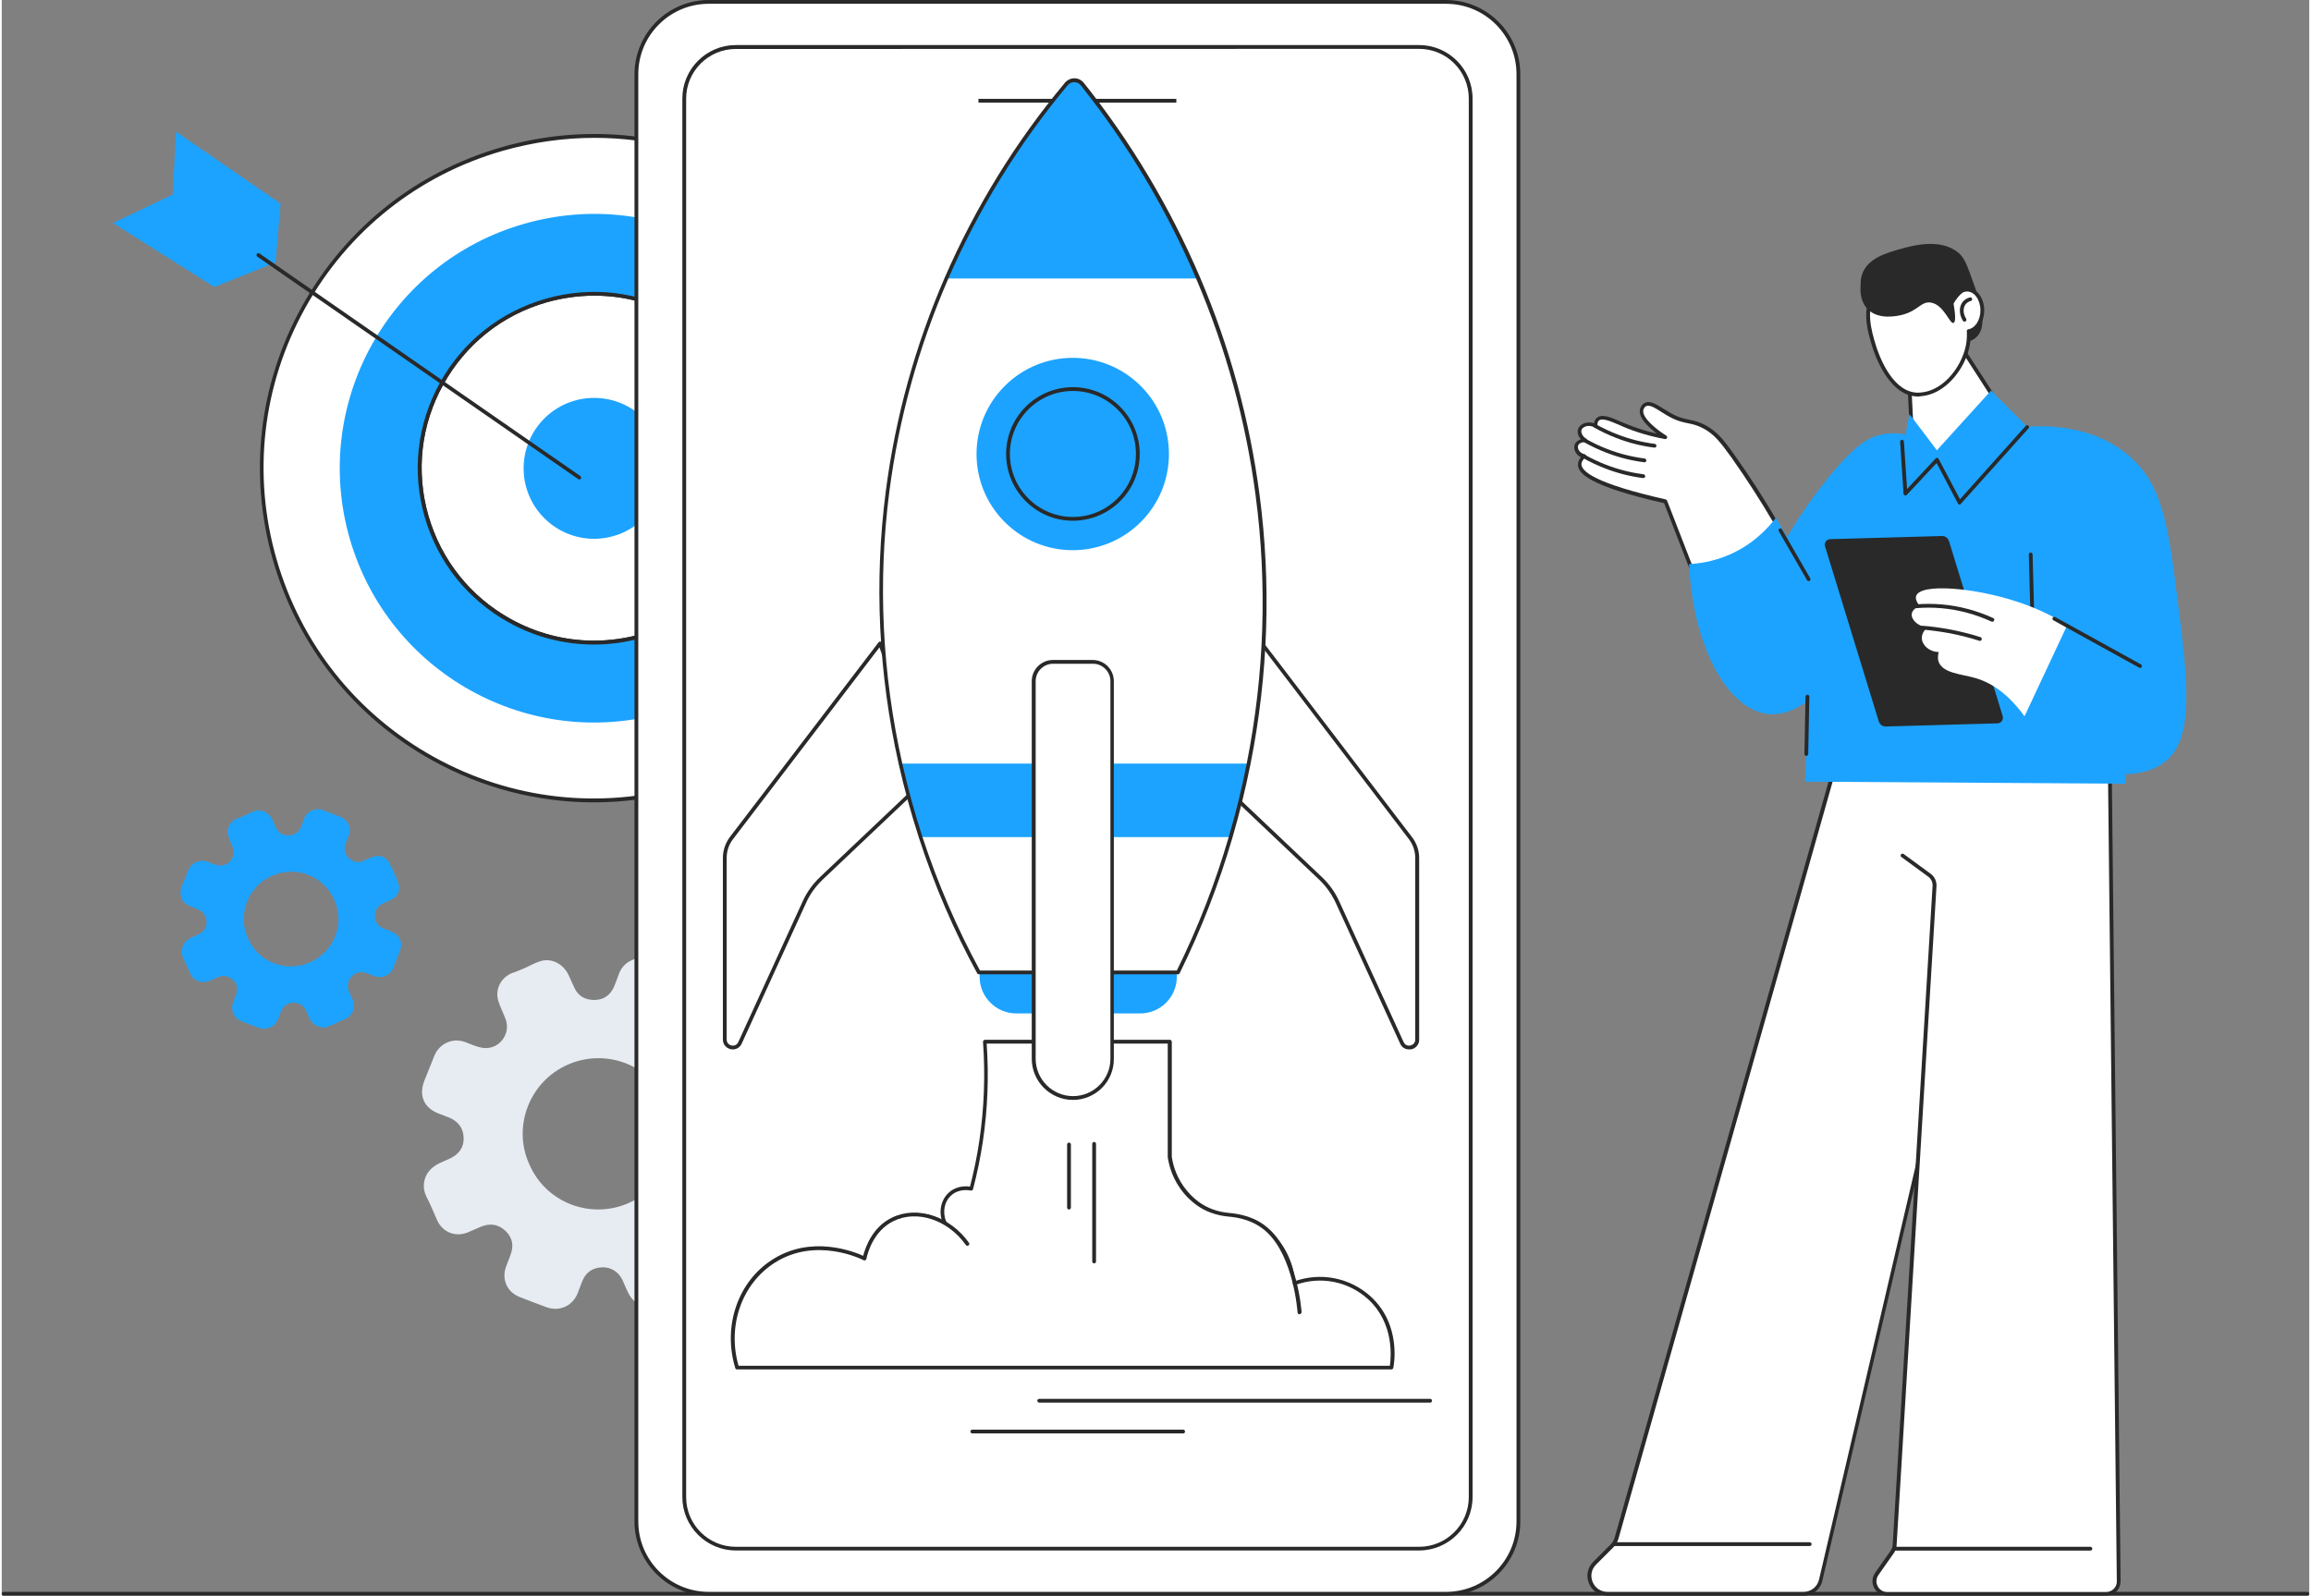 <?xml version="1.0" encoding="utf-8"?>
<!-- Generator: Adobe Illustrator 24.3.0, SVG Export Plug-In . SVG Version: 6.00 Build 0)  -->
<svg width="417" height="288" version="1.1" id="_x2DC_àð_x5F_1" xmlns="http://www.w3.org/2000/svg" xmlns:xlink="http://www.w3.org/1999/xlink" x="0px"
	 y="0px" viewBox="0 0 1827.4 1264" style="enable-background:new 0 0 1827.4 1264;" xml:space="preserve">
<rect x="0" y="0" width="1827.4" height="1264" fill="#808080" stroke="none"/>
<style type="text/css">
	.st0{fill:#292929;}
	.st1{fill:#FFFFFF;}
	.st2{fill:#1CA3FF;}
	.st3{fill:#E7ECF2;}
</style>
<path class="st0" d="M1825.9,1264H1.5c-0.8,0-1.5-0.7-1.5-1.5s0.7-1.5,1.5-1.5h1824.4c0.8,0,1.5,0.7,1.5,1.5
	S1826.7,1264,1825.9,1264z"/>
<g>
	<path class="st1" d="M722.1,298.4c-40-139.7-185.7-220.5-325.4-180.5S176.2,303.6,216.2,443.3s185.7,220.5,325.4,180.5
		S762.1,438.1,722.1,298.4z"/>
	<path class="st0" d="M468.8,635.6c-44.3,0-88.1-11.2-127.9-33.3c-61.8-34.3-106.6-90.6-126.1-158.5s-11.3-139.4,23-201.2
		S328.3,136,396.2,116.5s139.4-11.3,201.2,23S704,230.1,723.4,298l0,0c19.5,67.9,11.3,139.4-23,201.2s-90.6,106.6-158.5,126
		C517.9,632.2,493.2,635.6,468.8,635.6z M469.5,109.2c-24.2,0-48.5,3.4-72.5,10.2c-67.2,19.2-122.8,63.5-156.7,124.6
		s-42,131.8-22.7,198.9c19.3,67.2,63.5,122.8,124.6,156.7s131.8,41.9,198.9,22.7c67.2-19.2,122.8-63.5,156.7-124.6
		c33.9-61.1,41.9-131.8,22.7-198.9l0,0C701.3,231.6,657,176,595.9,142.1C556.7,120.3,513.3,109.2,469.5,109.2z"/>
	<path class="st0" d="M468.9,510.6c-23.4,0-46.5-5.9-67.5-17.6c-32.6-18.1-56.2-47.8-66.5-83.6s-6-73.5,12.1-106.2
		c18.1-32.6,47.8-56.2,83.6-66.5s73.5-6,106.2,12.1c32.6,18.1,56.2,47.8,66.5,83.6c21.2,74-21.8,151.4-95.7,172.7l-0.4-1.4l0.4,1.4
		C494.8,508.8,481.9,510.6,468.9,510.6z M469.3,234.2c-12.6,0-25.3,1.8-37.8,5.3c-35.1,10-64.1,33.2-81.8,65.1
		s-21.9,68.8-11.8,103.9s33.2,64.1,65.1,81.8c20.5,11.4,43.2,17.2,66,17.2c12.6,0,25.3-1.8,37.8-5.3
		c72.4-20.7,114.4-96.5,93.7-168.9c-10.1-35.1-33.2-64.1-65.1-81.8C514.8,240,492.2,234.2,469.3,234.2z"/>
	<path class="st2" d="M662.8,315.4c-30.7-106.9-142.2-168.8-249.1-138.1c-107,30.6-168.8,142.2-138.2,249.1
		c30.7,106.9,142.2,168.8,249.1,138.1C631.6,533.9,693.4,422.4,662.8,315.4z M507.2,503.7c-73.3,21-149.8-21.4-170.8-94.7
		s21.4-149.8,94.7-170.8s149.8,21.4,170.8,94.7S580.5,482.6,507.2,503.7z"/>
	<path class="st0" d="M468.9,510.6c-23.4,0-46.5-5.9-67.5-17.6c-32.6-18.1-56.2-47.8-66.5-83.6s-6-73.5,12.1-106.2
		c18.1-32.6,47.8-56.2,83.6-66.5s73.5-6,106.2,12.1c32.6,18.1,56.2,47.8,66.5,83.6c21.2,74-21.8,151.4-95.7,172.7l-0.4-1.4l0.4,1.4
		C494.8,508.8,481.9,510.6,468.9,510.6z M469.3,234.2c-12.6,0-25.3,1.8-37.8,5.3c-35.1,10-64.1,33.2-81.8,65.1
		s-21.9,68.8-11.8,103.9s33.2,64.1,65.1,81.8c20.5,11.4,43.2,17.2,66,17.2c12.6,0,25.3-1.8,37.8-5.3
		c72.4-20.7,114.4-96.5,93.7-168.9c-10.1-35.1-33.2-64.1-65.1-81.8C514.8,240,492.2,234.2,469.3,234.2z"/>
	<ellipse class="st2" cx="469.1" cy="371" rx="55.8" ry="55.8"/>
	<path class="st2" d="M88.1,176.7c15.8-7.5,31.5-15.1,47.3-22.6l2.6-49.8l82.8,57l-3.9,46.6c-16.2,6.5-32.4,12.9-48.6,19.4
		C141.6,210.4,114.8,193.5,88.1,176.7z"/>
	<path class="st0" d="M457.4,379.8c-0.3,0-0.6-0.1-0.9-0.3L202.4,203.3c-0.7-0.5-0.8-1.4-0.4-2.1c0.5-0.7,1.4-0.9,2.1-0.4
		l254.1,176.3c0.7,0.5,0.8,1.4,0.4,2.1C458.3,379.6,457.9,379.8,457.4,379.8z"/>
	<path class="st2" d="M192.5,646c2.7-1.2,5.3-2.8,8.1-3.6c5.5-1.6,11.1,1.4,13.8,7c1.1,2.2,2,4.6,3.1,6.8c2.1,4,5.6,5.7,10,5.5
		c4.5-0.2,7.6-2.5,9.4-6.5c1-2.1,1.7-4.4,2.5-6.6c2.3-6,9.1-9.1,15.1-6.8c4.5,1.7,8.9,3.4,13.3,5.1c6.6,2.5,9.3,8.7,6.9,15.3
		c-0.8,2-1.7,4-2.4,6.1c-1.6,4.4-0.6,8.4,2.7,11.5c3.1,3,7,3.9,11.2,2.2c2.5-1,5-2.3,7.6-3.1c6-1.9,10.1-0.6,13.2,4.9
		c2.8,5.1,5.2,10.5,7.1,16c1.9,5.6-0.7,10.7-6.2,13.2c-2.1,1-4.3,1.8-6.4,2.9c-4.3,2.2-6.2,5.8-5.9,10.5c0.3,4.5,2.7,7.4,6.8,9.1
		c3,1.2,6.1,2.1,8.8,3.8c4.6,2.8,6.2,8.4,4.3,13.5c-1.7,4.6-3.5,9.2-5.3,13.8c-2.3,5.8-8.6,8.7-14.5,6.8c-2.2-0.7-4.2-1.6-6.4-2.4
		c-4.6-1.6-8.8-1.1-12.2,2.6c-3.3,3.6-3.9,7.8-1.9,12.4c0.9,2.1,1.9,4.1,2.8,6.2c2.4,5.9-0.2,12.4-6,15c-4.1,1.9-8.3,3.6-12.4,5.6
		c-5.6,2.7-12.6,0.4-15.7-5.9c-1-2-1.9-4.1-2.8-6.2c-1.8-4.1-5.8-6.6-10.2-6.4c-4.8,0.2-8,2.5-9.8,7c-0.8,2-1.5,3.9-2.3,5.9
		c-2.6,6.4-9,9.3-15.5,6.9c-4.5-1.6-8.9-3.3-13.3-5.1c-6.2-2.4-9-8.8-6.7-15.1c0.7-1.8,1.4-3.7,2.1-5.5c1.8-4.5,1.3-8.6-2.2-12
		c-3.6-3.5-7.8-4.2-12.5-2.2c-2.1,0.9-4.1,1.8-6.2,2.7c-6.2,2.6-12.6,0.1-15.4-6c-1.7-3.8-3.2-7.7-5.1-11.3
		c-3.2-6-1.2-13.5,6.2-16.9c1.7-0.8,3.4-1.5,5.1-2.3c4.7-2.1,7.1-5.6,6.9-10.3c-0.2-5-2.8-8.2-7.3-10c-1.5-0.6-3-1.2-4.6-1.8
		c-7.7-2.7-10.6-9-7.5-16.7c1.6-4.1,3.2-8.1,4.9-12.2c2.5-6.2,9.1-9,15.3-6.7c2.8,1,5.5,2.3,8.4,2.8c8.1,1.4,14.5-6.8,11.5-14.4
		c-1.1-3-2.6-5.8-3.5-8.9c-1.7-5.6,1.1-11.2,6.5-13.6C188.3,647.8,190.4,646.9,192.5,646L192.5,646z M195,743.3
		c8.3,19,30.3,27.3,49,19.1c19.4-8.5,28-30.7,19.2-50c-8.7-19-30.6-26.8-49.1-18.7C194.7,702.2,186.5,724.9,195,743.3z"/>
	<path class="st3" d="M413.9,767c4.3-1.9,8.5-4.4,13-5.7c8.8-2.5,17.8,2.3,22,11.1c1.7,3.6,3.2,7.3,5,10.9c3.3,6.4,9,9,16,8.8
		c7.2-0.2,12.1-4,15-10.5c1.5-3.4,2.7-7,4-10.5c3.7-9.6,14.5-14.5,24.2-10.9c7.1,2.7,14.2,5.4,21.3,8.1c10.5,4.1,14.9,13.9,11,24.5
		c-1.2,3.3-2.7,6.5-3.9,9.7c-2.6,7.1-0.9,13.4,4.3,18.4c5,4.8,11.2,6.3,17.9,3.5c4-1.6,7.9-3.7,12.1-5c9.7-3,16.2-0.9,21.1,7.9
		c4.5,8.1,8.3,16.8,11.3,25.6c3.1,9-1.2,17.1-9.8,21.1c-3.4,1.6-6.9,2.9-10.2,4.6c-6.9,3.5-9.9,9.2-9.4,16.8
		c0.4,7.2,4.3,11.9,10.9,14.5c4.7,1.9,9.7,3.4,14,6.1c7.3,4.5,9.9,13.5,6.9,21.6c-2.7,7.4-5.5,14.7-8.4,22
		c-3.7,9.3-13.7,14-23.3,10.9c-3.4-1.1-6.8-2.6-10.2-3.8c-7.3-2.6-14.1-1.7-19.5,4.2c-5.2,5.8-6.2,12.5-3,19.8
		c1.5,3.3,3,6.6,4.4,9.9c3.9,9.5-0.3,19.8-9.7,24c-6.6,3-13.3,5.8-19.8,8.9c-9,4.4-20.2,0.6-25-9.4c-1.6-3.3-3-6.6-4.4-9.9
		c-3-6.6-9.3-10.6-16.3-10.3c-7.6,0.3-12.9,4-15.7,11.1c-1.3,3.1-2.4,6.3-3.6,9.4c-4.1,10.2-14.4,14.8-24.7,11.1
		c-7.1-2.6-14.2-5.3-21.3-8.1c-10-3.9-14.4-14.1-10.7-24.1c1.1-2.9,2.2-5.8,3.3-8.7c2.9-7.2,2.1-13.8-3.5-19.3
		c-5.7-5.6-12.5-6.6-19.9-3.5c-3.3,1.4-6.6,2.8-9.9,4.3c-9.9,4.2-20.2,0.2-24.6-9.5c-2.7-6-5.1-12.2-8.2-18.1
		c-5.1-9.5-1.9-21.5,9.9-27c2.7-1.3,5.5-2.4,8.2-3.7c7.5-3.4,11.3-9,11.1-16.5c-0.3-8-4.5-13.1-11.7-16.1c-2.4-1-4.9-1.9-7.3-2.8
		c-12.4-4.4-16.9-14.4-12-26.7c2.6-6.5,5.2-13,7.8-19.4c4-9.8,14.6-14.5,24.5-10.8c4.4,1.7,8.8,3.7,13.4,4.5
		c12.9,2.2,23.2-10.8,18.4-23c-1.8-4.8-4.2-9.3-5.7-14.2c-2.6-9,1.8-17.9,10.4-21.8C407.2,769.9,410.5,768.4,413.9,767L413.9,767z
		 M417.9,922.5c13.2,30.4,48.5,43.6,78.3,30.6c31-13.6,44.8-49,30.7-79.9c-13.9-30.3-48.9-42.8-78.5-29.9
		C417.4,856.9,404.3,893.2,417.9,922.5z"/>
	<path class="st1" d="M1143.9,1262.5h-584c-31.6,0-57.3-25.6-57.3-57.3V58.8c0-31.6,25.6-57.3,57.3-57.3h583.9
		c31.6,0,57.3,25.6,57.3,57.3v1146.4C1201.1,1236.8,1175.5,1262.5,1143.9,1262.5z"/>
	<path class="st0" d="M1143.9,1264h-584c-32.4,0-58.8-26.4-58.8-58.8V58.8c0-32.4,26.4-58.8,58.8-58.8h583.9
		c32.4,0,58.8,26.4,58.8,58.8v1146.4C1202.6,1237.6,1176.3,1264,1143.9,1264z M559.9,3c-30.8,0-55.8,25-55.8,55.8v1146.4
		c0,30.8,25,55.8,55.8,55.8h583.9c30.8,0,55.8-25,55.8-55.8V58.8c0-30.8-25-55.8-55.8-55.8H559.9z"/>
	<path class="st0" d="M1122.5,1228.2H581.3c-23.3,0-42.3-19-42.3-42.3V78c0-23.3,19-42.3,42.3-42.3h541.2c23.3,0,42.3,19,42.3,42.3
		v1107.9C1164.8,1209.2,1145.8,1228.2,1122.5,1228.2z M581.3,38.8c-21.6,0-39.3,17.6-39.3,39.3V1186c0,21.6,17.6,39.3,39.3,39.3
		h541.2c21.6,0,39.3-17.6,39.3-39.3V78c0-21.6-17.6-39.3-39.3-39.3L581.3,38.8L581.3,38.8z"/>
	<rect x="773.5" y="78.3" class="st0" width="156.7" height="3"/>
	<path class="st1" d="M695.6,509.7L577.8,664c-3.4,4.5-5.2,9.9-5.2,15.5v144c0,6.7,9.2,8.7,12,2.6l51-111.5
		c3.2-7.1,7.8-13.5,13.5-18.8l83.6-79.3L695.6,509.7z"/>
	<path class="st0" d="M578.9,831.3c-0.6,0-1.2-0.1-1.7-0.2c-3-0.7-6.1-3.3-6.1-7.6v-144c0-5.9,2-11.7,5.5-16.4l117.8-154.3
		c0.3-0.4,0.9-0.7,1.4-0.6c0.5,0.1,1,0.5,1.2,1L734.1,616c0.2,0.6,0,1.2-0.4,1.6l-83.6,79.2c-5.5,5.3-10,11.4-13.1,18.4l-51,111.5
		C584.5,830,581.6,831.3,578.9,831.3z M695.1,512.8L579,664.9c-3.2,4.2-4.9,9.4-4.9,14.6v144c0,2.8,2,4.3,3.8,4.7
		c1.7,0.4,4.2-0.1,5.4-2.7l51-111.5c3.3-7.3,8-13.8,13.8-19.3l82.9-78.6L695.1,512.8z"/>
	<path class="st2" d="M901.6,802.8h-98.1c-16,0-29.1-13-29.1-29.1v-40.8h156.2v40.8C930.6,789.8,917.6,802.8,901.6,802.8z"/>
	<path class="st1" d="M997.8,509.7L1115.6,664c3.4,4.5,5.2,9.9,5.2,15.5v144c0,6.7-9.2,8.7-12,2.6l-51-111.5
		c-3.2-7.1-7.8-13.5-13.5-18.8l-83.6-79.3L997.8,509.7z"/>
	<path class="st0" d="M1114.5,831.3c-2.7,0-5.6-1.3-7-4.5l-51-111.5c-3.2-6.9-7.6-13.1-13.1-18.4l-83.6-79.2c-0.4-0.4-0.6-1-0.4-1.6
		l37.1-106.8c0.2-0.5,0.6-0.9,1.2-1c0.5-0.1,1.1,0.1,1.4,0.6l117.8,154.3c3.6,4.7,5.6,10.5,5.6,16.4v144c0,4.3-3.1,6.9-6.1,7.6
		C1115.7,831.2,1115.1,831.3,1114.5,831.3z M962.5,616.1l82.9,78.6c5.8,5.5,10.5,12,13.8,19.3l51,111.5c1.2,2.6,3.6,3.1,5.4,2.7
		c1.7-0.4,3.8-1.8,3.8-4.7v-144c0-5.2-1.8-10.4-4.9-14.6L998.4,512.8L962.5,616.1z"/>
	<path class="st1" d="M987.5,604.9c-4.1,20.9-9,40.4-14.3,58.2c-14.2,48.7-31,85.5-41.7,107.2H773.8
		c-11.1-20.2-29.8-57.1-46.1-107.2c-5.8-17.8-11.3-37.3-16-58.2c-13.6-60.6-20.7-133.7-10.2-215.4c8.3-64.7,25.9-121.2,46.6-168.8
		c31.8-73.1,70.9-125.2,95-154c3.3-4,9.4-3.9,12.6,0.1c24,30,61.2,82,91.8,153.9c20.7,48.5,38.4,106,47,171.8
		C1005.1,472.6,999.5,544.7,987.5,604.9z"/>
	<path class="st0" d="M931.8,770.8H773.5l-0.1-0.3c-18.4-33.7-34-69.8-46.2-107.3c-6.2-19.2-11.6-38.8-16-58.3
		c-16-71.3-19.4-143.8-10.2-215.6c7.4-58.1,23.1-114.9,46.6-169c24.3-56,56.3-107.8,95.1-154.1c1.7-2,4.2-3.1,6.8-3.1
		c2.6,0,5,1.2,6.7,3.2c37.3,46.6,68.2,98.5,91.9,154c23.5,55,39.3,112.8,47,171.9c9.3,70.7,6.9,142.2-7.1,212.7l0,0
		c-3.9,19.6-8.7,39.2-14.3,58.3c-10.9,37.2-24.9,73.3-41.8,107.3L931.8,770.8z M774.1,769.8h157.1c16.7-33.8,30.7-69.8,41.6-106.9
		c5.6-19.1,10.4-38.7,14.3-58.2l0,0c13.9-70.3,16.3-141.8,7.1-212.3c-7.7-59-23.5-116.7-47-171.6c-23.7-55.5-54.6-107.2-91.8-153.8
		c-1.4-1.8-3.6-2.8-5.9-2.9c-2.3,0-4.5,1-6,2.8c-38.7,46.2-70.6,98-94.9,153.9c-23.4,53.9-39.1,110.7-46.5,168.7
		c-9.2,71.7-5.7,144.1,10.2,215.2c4.4,19.5,9.7,39,15.9,58.2C740.3,700.3,755.8,736.2,774.1,769.8z"/>
	<path class="st2" d="M987.5,604.9c-4.1,20.9-9,40.4-14.3,58.2H727.7c-5.8-17.8-11.3-37.3-16-58.2H987.5z"/>
	<path class="st2" d="M947.6,220.6H748.1c31.8-73.1,70.9-125.2,95-154c3.3-4,9.4-3.9,12.6,0.1C879.7,96.7,916.9,148.7,947.6,220.6z"
		/>
	<path class="st0" d="M931.5,771.8H773.8c-0.5,0-1.1-0.3-1.3-0.8c-18.5-33.8-34-69.9-46.2-107.5c-6.2-19.2-11.6-38.8-16-58.4
		c-16-71.4-19.5-144-10.2-215.9c7.5-58.2,23.2-115.1,46.7-169.3c24.4-56.1,56.4-108,95.2-154.4c1.9-2.2,4.6-3.5,7.5-3.5
		s5.6,1.4,7.4,3.6c37.3,46.7,68.3,98.6,92.1,154.2c23.5,55.1,39.3,113,47.1,172.1c9.3,70.8,6.9,142.5-7.1,213
		c-3.9,19.6-8.7,39.2-14.3,58.4c-10.9,37.3-25,73.5-41.8,107.5C932.6,771.5,932.1,771.8,931.5,771.8z M774.7,768.8h155.9
		c16.6-33.6,30.5-69.3,41.2-106.1c5.6-19.1,10.4-38.6,14.2-58.1l0,0c13.9-70.2,16.3-141.5,7-212c-7.7-58.9-23.5-116.5-46.9-171.4
		c-23.6-55.4-54.5-107.1-91.6-153.6c-1.2-1.6-3.1-2.5-5.1-2.5c0,0,0,0-0.1,0c-2,0-3.8,0.9-5.1,2.4c-38.6,46.2-70.5,97.9-94.8,153.7
		c-23.4,53.9-39,110.5-46.5,168.4c-9.2,71.5-5.7,143.9,10.2,214.9c4.4,19.4,9.7,39,15.9,58.1C741.2,699.7,756.5,735.4,774.7,768.8z"
		/>
	
		<ellipse transform="matrix(0.707 -0.707 0.707 0.707 -5.828 705.16)" class="st2" cx="848.3" cy="359.6" rx="76.2" ry="76.2"/>
	<path class="st0" d="M848.3,412.5c-29.2,0-52.9-23.7-52.9-52.9s23.7-52.9,52.9-52.9c29.2,0,52.9,23.7,52.9,52.9
		C901.3,388.8,877.5,412.5,848.3,412.5z M848.3,309.7c-27.5,0-49.9,22.4-49.9,49.9s22.4,49.9,49.9,49.9s49.9-22.4,49.9-49.9
		C898.3,332.1,875.9,309.7,848.3,309.7z"/>
	<path class="st1" d="M778.3,825.1c1.6,22.2,1.5,48.8-2.9,78.6c-2,13.7-4.7,26.3-7.8,37.8c-1.1-0.2-9.7-1.9-16.5,3.9
		c-6,5.2-8.1,14.2-4.9,22.3c-1.1-0.7-20.4-12.2-40.8-1.9c-18.7,9.4-22,29.2-22.3,31.1c-1.7-0.9-38.7-19-71.8,1.9
		c-26.7,16.9-39.1,51.6-29.1,84.4h518.2c0.3-1.4,6.6-33.3-17.5-55.3c-15.9-14.5-38.8-19-59.2-11.6c-0.2-3.7-2-26.2-21.3-41.7
		c-11.3-9.1-23.4-11.7-31.2-12.4c-8.9-0.8-17.5-3.8-24.7-9.1c-3.1-2.3-6.2-5.1-9.2-8.6c-9.6-11.3-11.9-23.2-12.6-28.1v-91.2
		L778.3,825.1L778.3,825.1z"/>
	<path class="st0" d="M1100.9,1083.8h-519l-0.1-0.4c-10-32.8,2.1-67.8,29.3-85c31.7-20.1,66.5-4.8,71.7-2.3
		c0.8-4.1,4.9-21.9,22.5-30.8c18.1-9.1,35.4-1.2,40,1.3c-2.6-7.9-0.5-16.5,5.5-21.6c6.3-5.4,14-4.5,16.5-4.1
		c3.2-12.3,5.8-24.8,7.6-37.3c3.8-25.8,4.8-52.2,2.9-78.5v-0.5h147.6v91.7c1,7.1,4,17.8,12.5,27.8c2.7,3.2,5.8,6,9.1,8.5
		c6.8,5.1,15.3,8.2,24.4,9c8.2,0.7,20.3,3.5,31.4,12.5c17.8,14.4,21,34.6,21.5,41.4c20.6-7.2,43.1-2.6,59.1,12
		c24.5,22.4,17.9,54.4,17.6,55.8L1100.9,1083.8z M582.7,1082.8h517.4c0.8-3.9,5.5-33.5-17.4-54.4c-15.8-14.5-38.3-18.9-58.7-11.5
		l-0.6,0.2v-0.7c-0.4-6-3-26.8-21.2-41.4c-11-8.8-22.9-11.6-30.9-12.3c-9.3-0.8-18-4-24.9-9.2c-3.4-2.5-6.5-5.4-9.3-8.7
		c-8.6-10.2-11.7-21.1-12.7-28.4v-90.8H778.9c1.9,26.2,0.9,52.4-3,78.2c-1.9,12.7-4.5,25.5-7.8,37.9l-0.1,0.5l-0.5-0.1
		c-1.6-0.3-9.7-1.7-16.1,3.8c-6,5.1-7.8,13.9-4.7,21.8l0.6,1.4l-1.3-0.8c-0.8-0.5-20-12.1-40.3-1.9c-18.3,9.3-21.7,28.5-22,30.7
		l-0.1,0.7l-0.6-0.3c-1.5-0.8-38.1-19.1-71.3,1.9C584.9,1016.2,573,1050.5,582.7,1082.8z"/>
	<path class="st0" d="M1027.7,1041.1c-0.8,0-1.4-0.6-1.5-1.4c0-0.4-3-44.2-24.7-64c-10.2-9.2-22.1-11.3-30.3-12
		c-9.5-0.9-18.3-4.1-25.4-9.4c-3.5-2.6-6.6-5.5-9.4-8.8c-8.8-10.4-11.9-21.4-13-28.9c0-0.1,0-0.1,0-0.2v-89.7H780
		c1.8,25.9,0.8,51.9-3,77.3c-1.9,12.7-4.5,25.5-7.8,38c-0.2,0.8-1,1.3-1.8,1.1c-1.5-0.3-9.2-1.6-15.2,3.6
		c-5.6,4.8-7.4,13.1-4.4,20.6c0.3,0.8-0.1,1.6-0.8,1.9c-0.8,0.3-1.6-0.1-1.9-0.8c-3.4-8.7-1.3-18.3,5.3-24
		c5.9-5.1,13.1-4.9,16.4-4.4c3.1-12,5.6-24.2,7.4-36.4c3.8-25.8,4.8-52.1,2.9-78.3c0-0.4,0.1-0.8,0.4-1.1s0.7-0.5,1.1-0.5h146.5
		c0.8,0,1.5,0.7,1.5,1.5v91.1c1,7.1,4,17.5,12.3,27.3c2.6,3.1,5.6,5.9,8.9,8.4c6.7,4.9,14.9,8,23.9,8.8c8.6,0.8,21.2,2.9,32,12.8
		c22.6,20.6,25.7,65.6,25.7,66C1029.2,1040.3,1028.6,1041,1027.7,1041.1L1027.7,1041.1z"/>
	<path class="st0" d="M1100.5,1084.8H582.3c-0.7,0-1.2-0.4-1.4-1.1c-10.1-33.3,2.1-68.7,29.7-86.1c30.5-19.3,63.6-6.4,71.6-2.8
		c1.8-6.9,7.3-22.7,22.7-30.2c19.9-9.8,46.1-1.2,61.1,19.9c0.5,0.7,0.3,1.6-0.4,2.1c-0.7,0.5-1.6,0.3-2.1-0.4
		c-14.1-19.9-38.7-28.1-57.3-18.9c-15.7,7.7-20.4,24.9-21.5,30c-0.1,0.5-0.4,0.8-0.8,1c-0.4,0.2-0.9,0.2-1.3,0
		c-1.5-0.8-37.6-18.8-70.3,1.9c-26.2,16.6-37.9,50-28.8,81.7h515.8c0.9-6,3.8-33.4-17.2-52.7c-15.6-14.2-37.7-18.6-57.7-11.3
		c-0.8,0.3-1.6-0.1-1.9-0.9s0.1-1.6,0.9-1.9c21.1-7.6,44.3-3,60.7,11.9c24.9,22.8,18.2,55.4,17.9,56.7
		C1101.8,1084.3,1101.2,1084.8,1100.5,1084.8z"/>
	<path class="st0" d="M746.3,969.3c-0.3,0-0.5-0.1-0.8-0.2c-0.1,0-0.2-0.1-0.4-0.3c-0.7-0.4-1-1.3-0.6-2s1.3-1,2-0.6
		c0.3,0.2,0.5,0.3,0.6,0.3c0.7,0.4,0.9,1.4,0.5,2.1C747.3,969,746.8,969.3,746.3,969.3z"/>
	<path class="st1" d="M848.3,869.8L848.3,869.8c-17.1,0-31.1-13.9-31.1-31.1V539.6c0-8.5,6.9-15.3,15.3-15.3h31.4
		c8.5,0,15.3,6.9,15.3,15.3v299.1C879.4,855.9,865.5,869.8,848.3,869.8z"/>
	<path class="st0" d="M848.3,871.3c-17.9,0-32.6-14.6-32.6-32.6V539.6c0-9.3,7.6-16.8,16.8-16.8h31.4c9.3,0,16.8,7.5,16.8,16.8
		v299.1C880.9,856.7,866.3,871.3,848.3,871.3z M832.6,525.8c-7.6,0-13.8,6.2-13.8,13.8v299.1c0,16.3,13.3,29.6,29.6,29.6
		S878,855,878,838.7V539.6c0-7.6-6.2-13.8-13.8-13.8H832.6z"/>
	<path class="st0" d="M865.1,1000.8c-0.8,0-1.5-0.7-1.5-1.5v-93.2c0-0.8,0.7-1.5,1.5-1.5s1.5,0.7,1.5,1.5v93.2
		C866.6,1000.1,866,1000.8,865.1,1000.8z"/>
	<path class="st0" d="M1131.2,1111.1H821.6c-0.8,0-1.5-0.7-1.5-1.5s0.7-1.5,1.5-1.5h309.6c0.8,0,1.5,0.7,1.5,1.5
		S1132,1111.1,1131.2,1111.1z"/>
	<path class="st0" d="M935.6,1135.5h-167c-0.8,0-1.5-0.7-1.5-1.5s0.7-1.5,1.5-1.5h167c0.8,0,1.5,0.7,1.5,1.5
		S936.5,1135.5,935.6,1135.5z"/>
	<path class="st0" d="M845.2,958.1c-0.8,0-1.5-0.7-1.5-1.5v-50c0-0.8,0.7-1.5,1.5-1.5s1.5,0.7,1.5,1.5v50
		C846.7,957.4,846.1,958.1,845.2,958.1z"/>
</g>
<g>
	<path class="st1" d="M1458.6,583c-59.9,211.9-119.9,423.7-179.8,635.6c-0.7,2.3-1.9,4.4-3.6,6.1l-13.7,13.7
		c-8.9,8.9-2.6,24.2,10,24.2h155.3c6.6,0,12.3-4.5,13.8-10.9c50.6-216.9,101.3-433.8,151.9-650.7
		C1547.9,594.9,1503.2,589,1458.6,583z"/>
	<path class="st0" d="M1426.8,1264h-155.3c-6.5,0-12-3.7-14.5-9.7s-1.2-12.5,3.4-17.1l13.7-13.7c1.5-1.5,2.6-3.4,3.2-5.4
		l179.8-635.6c0.2-0.7,0.9-1.2,1.6-1.1l133.9,17.9c0.4,0.1,0.8,0.3,1,0.6s0.3,0.8,0.2,1.2l-151.9,650.7
		C1440.4,1259,1434.1,1264,1426.8,1264z M1459.7,584.7L1280.3,1219c-0.7,2.5-2.1,4.9-4,6.7l-13.7,13.7c-3.7,3.7-4.7,9-2.7,13.8
		s6.5,7.8,11.7,7.8h155.3c5.9,0,11-4,12.3-9.8l151.5-649.1L1459.7,584.7z"/>
	<path class="st1" d="M1505.3,677.6l21.3,15.6c2.7,2,4.3,5.3,4.1,8.6l-31.6,522.1c-0.1,1.8-0.7,3.6-1.8,5.1l-12.4,17.7
		c-4.6,6.6,0.1,15.7,8.2,15.7h173.5c5.5,0,10-4.5,10-10.1l-7-642.6l-74.1-8L1505.3,677.6z"/>
	<path class="st0" d="M1666.5,1264H1493c-4.4,0-8.2-2.3-10.2-6.2c-2-3.9-1.7-8.3,0.8-11.9l12.4-17.7c0.9-1.3,1.4-2.8,1.5-4.3
		l31.6-522.1c0.2-2.9-1.1-5.6-3.4-7.3l-21.3-15.6c-0.7-0.5-0.8-1.4-0.3-2.1c0.5-0.7,1.4-0.8,2.1-0.3l21.3,15.6
		c3.2,2.3,4.9,6,4.7,9.9l-31.6,522.1c-0.1,2.1-0.8,4.1-2,5.9l-12.4,17.7c-1.8,2.6-2.1,5.9-0.6,8.8s4.3,4.6,7.5,4.6h173.5
		c2.3,0,4.4-0.9,6-2.5c1.6-1.6,2.5-3.8,2.4-6l-7-641.3l-72.8-7.9c-0.8-0.1-1.4-0.8-1.3-1.7c0.1-0.8,0.8-1.4,1.7-1.3l74.1,8
		c0.8,0.1,1.3,0.7,1.3,1.5l7,642.6c0,3.1-1.1,6-3.3,8.2C1672.5,1262.9,1669.6,1264,1666.5,1264z"/>
	<path class="st0" d="M1654.1,1228.3h-154.5c-0.8,0-1.5-0.7-1.5-1.5s0.7-1.5,1.5-1.5h154.5c0.8,0,1.5,0.7,1.5,1.5
		S1654.9,1228.3,1654.1,1228.3z"/>
	<path class="st0" d="M1431.8,1224.7h-154.5c-0.8,0-1.5-0.7-1.5-1.5s0.7-1.5,1.5-1.5h154.5c0.8,0,1.5,0.7,1.5,1.5
		S1432.6,1224.7,1431.8,1224.7z"/>
	<path class="st1" d="M1546.5,266.7c12.5,19.3,25,38.7,37.5,58c-16.4,16.6-32.7,33.2-49.1,49.8c-7.6-14.1-15.2-28.3-22.8-42.4
		c-0.6-12.2-1.2-24.4-1.8-36.6C1522.4,285.9,1534.5,276.3,1546.5,266.7z"/>
	<path class="st0" d="M1534.9,376c-0.1,0-0.1,0-0.2,0c-0.5-0.1-0.9-0.4-1.1-0.8l-22.8-42.4c-0.1-0.2-0.2-0.4-0.2-0.6l-1.8-36.6
		c0-0.5,0.2-0.9,0.6-1.2l36.2-28.8c0.3-0.3,0.8-0.4,1.2-0.3c0.4,0.1,0.8,0.3,1,0.7l37.5,58c0.4,0.6,0.3,1.4-0.2,1.9l-49.1,49.8
		C1535.7,375.9,1535.3,376,1534.9,376z M1513.6,331.7l21.6,40.3l46.8-47.5l-35.9-55.6l-34.3,27.3L1513.6,331.7z"/>
	<path class="st1" d="M1405,414.2c-12.9-22.2-24.8-39.8-33.9-52.7c-9-12.7-13.9-18.6-22.3-23.2c-11.4-6.3-15.7-2.6-29.5-10.7
		c-7-4.1-13.5-9.6-17.9-7.1c-1.9,1.1-2.6,3.1-2.7,3.6c-2.6,9,17.9,21.8,18.8,22.3c-14.5-2.7-25.4-6.6-33-9.8
		c-7.9-3.3-16.7-7.9-20.5-4.5c-1.5,1.4-1.8,3.6-1.8,5.4c-5.5-3.1-11.3-0.7-12.5,2.7c-1,2.7,0.7,6.6,4.5,8.9
		c-3.3-0.3-6.3,1.3-7.1,3.6c-1.2,3.1,1.2,7.8,6.2,8.9c-2.3,2.1-3.5,4.1-3.6,6.2c-0.2,9.4,22.4,19.2,67.9,29.5
		c7.7,19.9,15.5,39.9,23.2,59.8c1.3,0.7,22.4,11.2,42.9-0.9C1398,447.7,1406.4,431.3,1405,414.2z"/>
	<path class="st0" d="M1362.2,463.5c-12.2,0-21.5-4.7-22.1-5c-0.3-0.2-0.6-0.4-0.7-0.8l-22.9-59.1c-61.4-14-68.4-24.2-68.2-30.8
		c0-1.9,0.8-3.8,2.3-5.6c-1.9-0.9-3.4-2.3-4.3-4.1c-1.1-2-1.3-4.2-0.6-6c0.8-2,2.6-3.4,4.9-4.1c-2.2-2.5-3.2-5.7-2.2-8.3
		c0.7-1.9,2.4-3.5,4.8-4.4c2.5-0.9,5.2-0.9,7.8,0c0.3-1.8,1-3.2,2.1-4.2c4.1-3.7,11.8-0.3,19.2,3c1,0.4,1.9,0.8,2.9,1.2
		c8,3.4,16.5,6.1,25.5,8.2c-6.4-4.9-15.2-12.9-13.2-19.7c0.3-0.9,1.1-3.2,3.4-4.5c4.3-2.4,9.6,1,15.3,4.6c1.3,0.8,2.7,1.7,4.1,2.5
		c7.2,4.3,11.7,5.2,16.1,6.1c3.9,0.8,7.8,1.6,13.3,4.6c8.8,4.9,14,11.2,22.8,23.7c11.8,16.6,23.3,34.4,34,52.8
		c0.1,0.2,0.2,0.4,0.2,0.6c1.4,17.6-7.3,34.6-22.2,43.4C1376.7,462,1369,463.5,1362.2,463.5z M1341.9,456c3.4,1.6,22.4,9.8,40.9-1.1
		c13.8-8.1,21.9-23.9,20.7-40.2c-10.7-18.2-22-35.8-33.7-52.3c-8.6-12-13.5-18.2-21.8-22.8c-5.1-2.8-8.7-3.5-12.5-4.3
		c-4.6-0.9-9.4-1.9-17-6.4c-1.4-0.8-2.8-1.7-4.2-2.6c-4.9-3.1-9.5-6-12.2-4.5c-1.4,0.8-1.9,2.4-2,2.7c-1.9,6.6,12.4,17.1,18.1,20.6
		c0.6,0.4,0.9,1.1,0.6,1.8s-1,1.1-1.7,0.9c-11.8-2.2-23-5.5-33.3-9.9c-1-0.4-1.9-0.8-2.9-1.3c-6.3-2.7-13.4-5.8-16-3.5
		c-0.9,0.8-1.3,2.2-1.3,4.2c0,0.5-0.3,1-0.7,1.3c-0.5,0.3-1,0.3-1.5,0c-2.4-1.3-5-1.6-7.3-0.7c-1.5,0.6-2.6,1.5-3,2.6
		c-0.7,1.9,0.6,5.2,3.8,7.1c0.6,0.4,0.9,1.1,0.6,1.7s-0.9,1.1-1.5,1c-2.5-0.2-5,0.9-5.6,2.6c-0.4,1-0.2,2.3,0.4,3.5
		c0.9,1.7,2.7,3,4.7,3.4c0.6,0.1,1,0.5,1.1,1.1c0.1,0.5,0,1.1-0.5,1.5c-2,1.8-3,3.5-3.1,5.2c-0.1,5.9,11.4,15.5,66.7,28
		c0.5,0.1,0.9,0.5,1.1,0.9L1341.9,456z"/>
	<path class="st2" d="M1510.8,328.1c-1,5.4-2.1,10.7-3.1,16.1c-4.5-0.9-11.2-1.5-18.8,0c-10.1,2-21,7.8-42.9,34.8
		c-9.1,11.3-20.6,26.8-32.1,46.4c-3-5.1-6-10.1-8.9-15.2c-5.5,7.2-17.4,20.9-37.5,29.5c-12.3,5.2-23.5,6.8-31.3,7.1
		c3.5,68.3,31.7,115.4,62.5,118.8c6.3,0.7,17.3,0.1,32.1-10.7c-0.9,21.4-1.8,42.9-2.7,64.3c84.5,0.5,169,1,253.6,1.6
		c0.3-10.1,0.6-20.2,0.9-30.4c-21.4,2.1-45.9,5.4-46,10c-0.1,6.5,47.7,22.9,74.6,4.5c25.6-17.5,20.1-63.9,12.5-125
		c-7.9-63.6-12.1-97.2-41.1-120.5c-27.4-22.1-61.6-22.5-78.6-21.4c-9.5-9.5-19-19-28.6-28.6l-42.9,47.3
		C1525.4,347.1,1518.1,337.6,1510.8,328.1z"/>
	<path class="st0" d="M1448,427.1l88.5-2.5c2.5-0.1,4.8,1.6,5.6,4l42.5,138.6c0.9,2.8-1.2,5.8-4.2,5.8l-88.3,2.5
		c-2.5,0.1-4.8-1.6-5.6-4l-42.6-138.8C1443.1,430,1445.1,427.2,1448,427.1z"/>
	<path class="st0" d="M1550.5,399.7c-0.1,0-0.1,0-0.2,0c-0.5-0.1-0.9-0.4-1.1-0.8l-16.9-32.1l-23.6,25.2c-0.4,0.4-1,0.6-1.6,0.4
		c-0.6-0.2-1-0.7-1-1.3l-2.7-41.1c-0.1-0.8,0.6-1.5,1.4-1.6s1.5,0.6,1.6,1.4l2.5,37.6l22.6-24.2c0.3-0.4,0.8-0.5,1.3-0.5
		c0.5,0.1,0.9,0.4,1.1,0.8l16.9,32l52.1-58.2c0.6-0.6,1.5-0.7,2.1-0.1c0.6,0.6,0.7,1.5,0.1,2.1l-53.6,59.8
		C1551.4,399.5,1551,399.7,1550.5,399.7z"/>
	<path class="st1" d="M1606.8,439.2c0.6,22.3,1.2,44.6,1.8,67L1606.8,439.2z"/>
	<path class="st0" d="M1608.6,507.7c-0.8,0-1.5-0.6-1.5-1.5l-1.8-67c0-0.8,0.6-1.5,1.5-1.5c0.8,0,1.5,0.6,1.5,1.5l1.8,67
		C1610.1,507,1609.4,507.7,1608.6,507.7L1608.6,507.7z"/>
	<path class="st1" d="M1430,551.7c-0.3,15.2-0.6,30.4-0.9,45.5L1430,551.7z"/>
	<path class="st0" d="M1429.1,598.8L1429.1,598.8c-0.9,0-1.5-0.7-1.5-1.5l0.9-45.5c0-0.8,0.7-1.5,1.5-1.5l0,0c0.8,0,1.5,0.7,1.5,1.5
		l-0.9,45.5C1430.6,598.1,1429.9,598.8,1429.1,598.8z"/>
	<path class="st1" d="M1635.8,495.1l-33.9,72.3c-14.4-19.9-28.6-27.4-39.3-30.4c-10.5-3-25.2-3.7-28.6-12.5c-1.1-3-0.6-6,0-8
		c-7.5-0.1-13.1-5.3-13.4-10.7c-0.3-4.9,3.9-8.4,4.5-8.9c-8.3-0.7-13.1-6.5-12.5-10.7c0.6-3.9,5.7-6,6.2-6.2c-3.2-4.2-3.2-6.6-2.7-8
		c3.7-10.2,46.5-6.4,79.5,4.5C1613.7,482.3,1627.5,489.9,1635.8,495.1z"/>
	<path class="st1" d="M1693.4,527.6c-22.6-12.5-45.2-25-67.9-37.5L1693.4,527.6z"/>
	<path class="st0" d="M1693.4,529.1c-0.2,0-0.5-0.1-0.7-0.2l-67.9-37.5c-0.7-0.4-1-1.3-0.6-2c0.4-0.7,1.3-1,2-0.6l67.9,37.5
		c0.7,0.4,1,1.3,0.6,2C1694.4,528.9,1693.9,529.1,1693.4,529.1z"/>
	<path class="st0" d="M1301,366.2c-0.1,0-0.1,0-0.2,0c-10.4-1.3-20.6-3.9-30.3-7.7c-5.9-2.3-11.7-5-17.2-8.1c-0.7-0.4-1-1.3-0.6-2
		c0.4-0.7,1.3-1,2-0.6c5.4,3,11,5.7,16.8,7.9c9.5,3.7,19.4,6.2,29.6,7.5c0.8,0.1,1.4,0.9,1.3,1.7
		C1302.4,365.6,1301.7,366.2,1301,366.2z"/>
	<path class="st0" d="M1300.1,378.7c-0.1,0-0.1,0-0.2,0c-10.4-1.3-20.6-3.9-30.3-7.7c-5.9-2.3-11.7-5-17.2-8.1c-0.7-0.4-1-1.3-0.6-2
		c0.4-0.7,1.3-1,2-0.6c5.4,3,11,5.7,16.8,7.9c9.5,3.7,19.4,6.2,29.6,7.5c0.8,0.1,1.4,0.9,1.3,1.7
		C1301.5,378.1,1300.8,378.7,1300.1,378.7z"/>
	<path class="st0" d="M1309,354.6c-0.1,0-0.1,0-0.2,0c-10.4-1.3-20.6-3.9-30.3-7.7c-5.9-2.3-11.7-5-17.2-8.1c-0.7-0.4-1-1.3-0.6-2
		c0.4-0.7,1.3-1,2-0.6c5.4,3,11,5.7,16.8,7.9c9.5,3.7,19.4,6.2,29.6,7.5c0.8,0.1,1.4,0.9,1.3,1.7
		C1310.4,354,1309.8,354.6,1309,354.6z"/>
	<path class="st0" d="M1576.4,492.5c-0.2,0-0.4,0-0.6-0.1c-12.7-5.8-26-9.4-39.7-10.6c-6.7-0.6-13.5-0.6-20.3,0
		c-0.8,0.1-1.6-0.5-1.6-1.4c-0.1-0.8,0.5-1.6,1.4-1.6c6.9-0.6,13.9-0.6,20.8,0c14,1.2,27.7,4.9,40.7,10.8c0.8,0.3,1.1,1.2,0.7,2
		C1577.5,492.2,1577,492.5,1576.4,492.5z"/>
	<path class="st0" d="M1566.6,507.7c-0.2,0-0.3,0-0.5-0.1c-8.1-2.6-16.5-4.7-24.8-6.2c-6.7-1.2-13.6-2.1-20.4-2.7
		c-0.8-0.1-1.4-0.8-1.4-1.6c0.1-0.8,0.8-1.4,1.6-1.4c6.9,0.5,13.9,1.5,20.7,2.7c8.5,1.6,17,3.7,25.2,6.3c0.8,0.3,1.2,1.1,1,1.9
		C1567.8,507.3,1567.2,507.7,1566.6,507.7z"/>
	<path class="st1" d="M1408.6,420l22.4,38.8L1408.6,420z"/>
	<path class="st0" d="M1431,460.4c-0.5,0-1-0.3-1.3-0.8l-22.4-38.8c-0.4-0.7-0.2-1.6,0.5-2s1.6-0.2,2,0.5l22.4,38.8
		c0.4,0.7,0.2,1.6-0.5,2C1431.5,460.3,1431.2,460.4,1431,460.4z"/>
	<path class="st0" d="M1478.7,243.3c11-7.3,23.8-13.1,33-8.3c9.4,4.8,11.6,19,15.6,18.3c4.3-0.7,2.8-17.3,7-18.3
		c2.9-0.7,8.7,6,21.1,36.1c4.2-0.8,7-2.5,8.9-4.5c9-9.4,1.8-29.6-3.6-44.6c-4.2-11.7-6.3-17.5-10.7-21.4c-14-12.3-36.5-6.1-45.5-3.6
		c-11.9,3.3-27,7.5-31.3,20.5C1469.5,228.9,1476.7,240.3,1478.7,243.3z"/>
	<path class="st1" d="M1568.4,245.9c0-9.1-5.4-16.5-12.1-16.5c-3.4,0-6.4,1.9-8.6,5c-6.4-9.4-15.8-16.7-27.5-18.4
		c-11.9-1.8-27,2.1-35.7,13.4c-11,14.3-5.5,32.5-1.8,44.6c1.4,4.8,11.4,35.8,32.1,38.4c2.3,0.3,3.9,0.1,5.4,0
		c16.5-1.5,28.8-16.7,33.9-29.5c1.2-2.9,3.8-9.7,3.6-18.8c0-0.6,0-1.2-0.1-1.9C1563.7,261.5,1568.4,254.5,1568.4,245.9z"/>
	<path class="st0" d="M1517.4,314.1c-0.8,0-1.7,0-2.7-0.2c-21.2-2.6-31.5-33.3-33.4-39.4c-3.8-12.4-9.4-31.1,2-46
		c9.3-12.1,25.3-15.7,37.1-14c10.5,1.6,20.2,7.7,27.4,17.4c2.4-2.6,5.4-4,8.6-4c7.5,0,13.6,8.1,13.6,18c0,8.6-4.5,15.9-10.7,17.6
		c0,0.2,0,0.4,0,0.6c0.2,9.6-2.6,16.7-3.7,19.3c-5.6,14-18.7,28.9-35.2,30.4C1519.5,314,1518.5,314.1,1517.4,314.1z M1514.6,217.1
		c-10,0-21.7,3.8-28.9,13.2c-10.5,13.7-5.1,31.5-1.5,43.3c1.8,5.8,11.5,35,30.9,37.3c2.1,0.3,3.7,0.1,5,0
		c15.3-1.4,27.4-15.3,32.7-28.5c1-2.5,3.7-9.2,3.5-18.2c0-0.6,0-1.2-0.1-1.8c-0.1-0.8,0.5-1.5,1.3-1.6c5.3-0.8,9.5-7.3,9.5-14.9
		c0-8.3-4.7-15-10.6-15c-2.8,0-5.4,1.6-7.4,4.4c-0.3,0.4-0.7,0.7-1.2,0.6c-0.5,0-0.9-0.2-1.2-0.6c-4.8-7-13.4-15.8-26.5-17.8
		C1518.3,217.3,1516.4,217.1,1514.6,217.1z"/>
	<path class="st0" d="M1554.4,254.8c-0.5,0-1-0.2-1.3-0.7c-3.1-5.1-3.2-11-0.2-14.9c1.4-1.7,3.3-3,5.7-3.6c0.8-0.2,1.6,0.2,1.8,1
		s-0.2,1.6-1,1.8c-1.2,0.3-2.9,1.1-4.1,2.6c-2.3,2.9-2.1,7.5,0.4,11.5c0.4,0.7,0.2,1.6-0.5,2.1
		C1554.9,254.7,1554.6,254.8,1554.4,254.8z"/>
	<path class="st0" d="M1473.3,219.1c-0.2,0.8-4.8,16.6,4.5,25.9c8.8,8.8,23.6,5.2,26.8,4.5c13-3.1,15.4-11.1,23.2-9.8
		c10.4,1.7,14.8,17.2,17.9,16.1c1.3-0.5,2-3.9,0-15.2c0.8-1.6,2-3.4,3.6-5.4c1.2-1.5,2.5-2.6,3.6-3.6c-1-4.3-5.1-19.6-18.8-27.7
		C1516.7,193.8,1490.7,199.1,1473.3,219.1z"/>
</g>
</svg>
